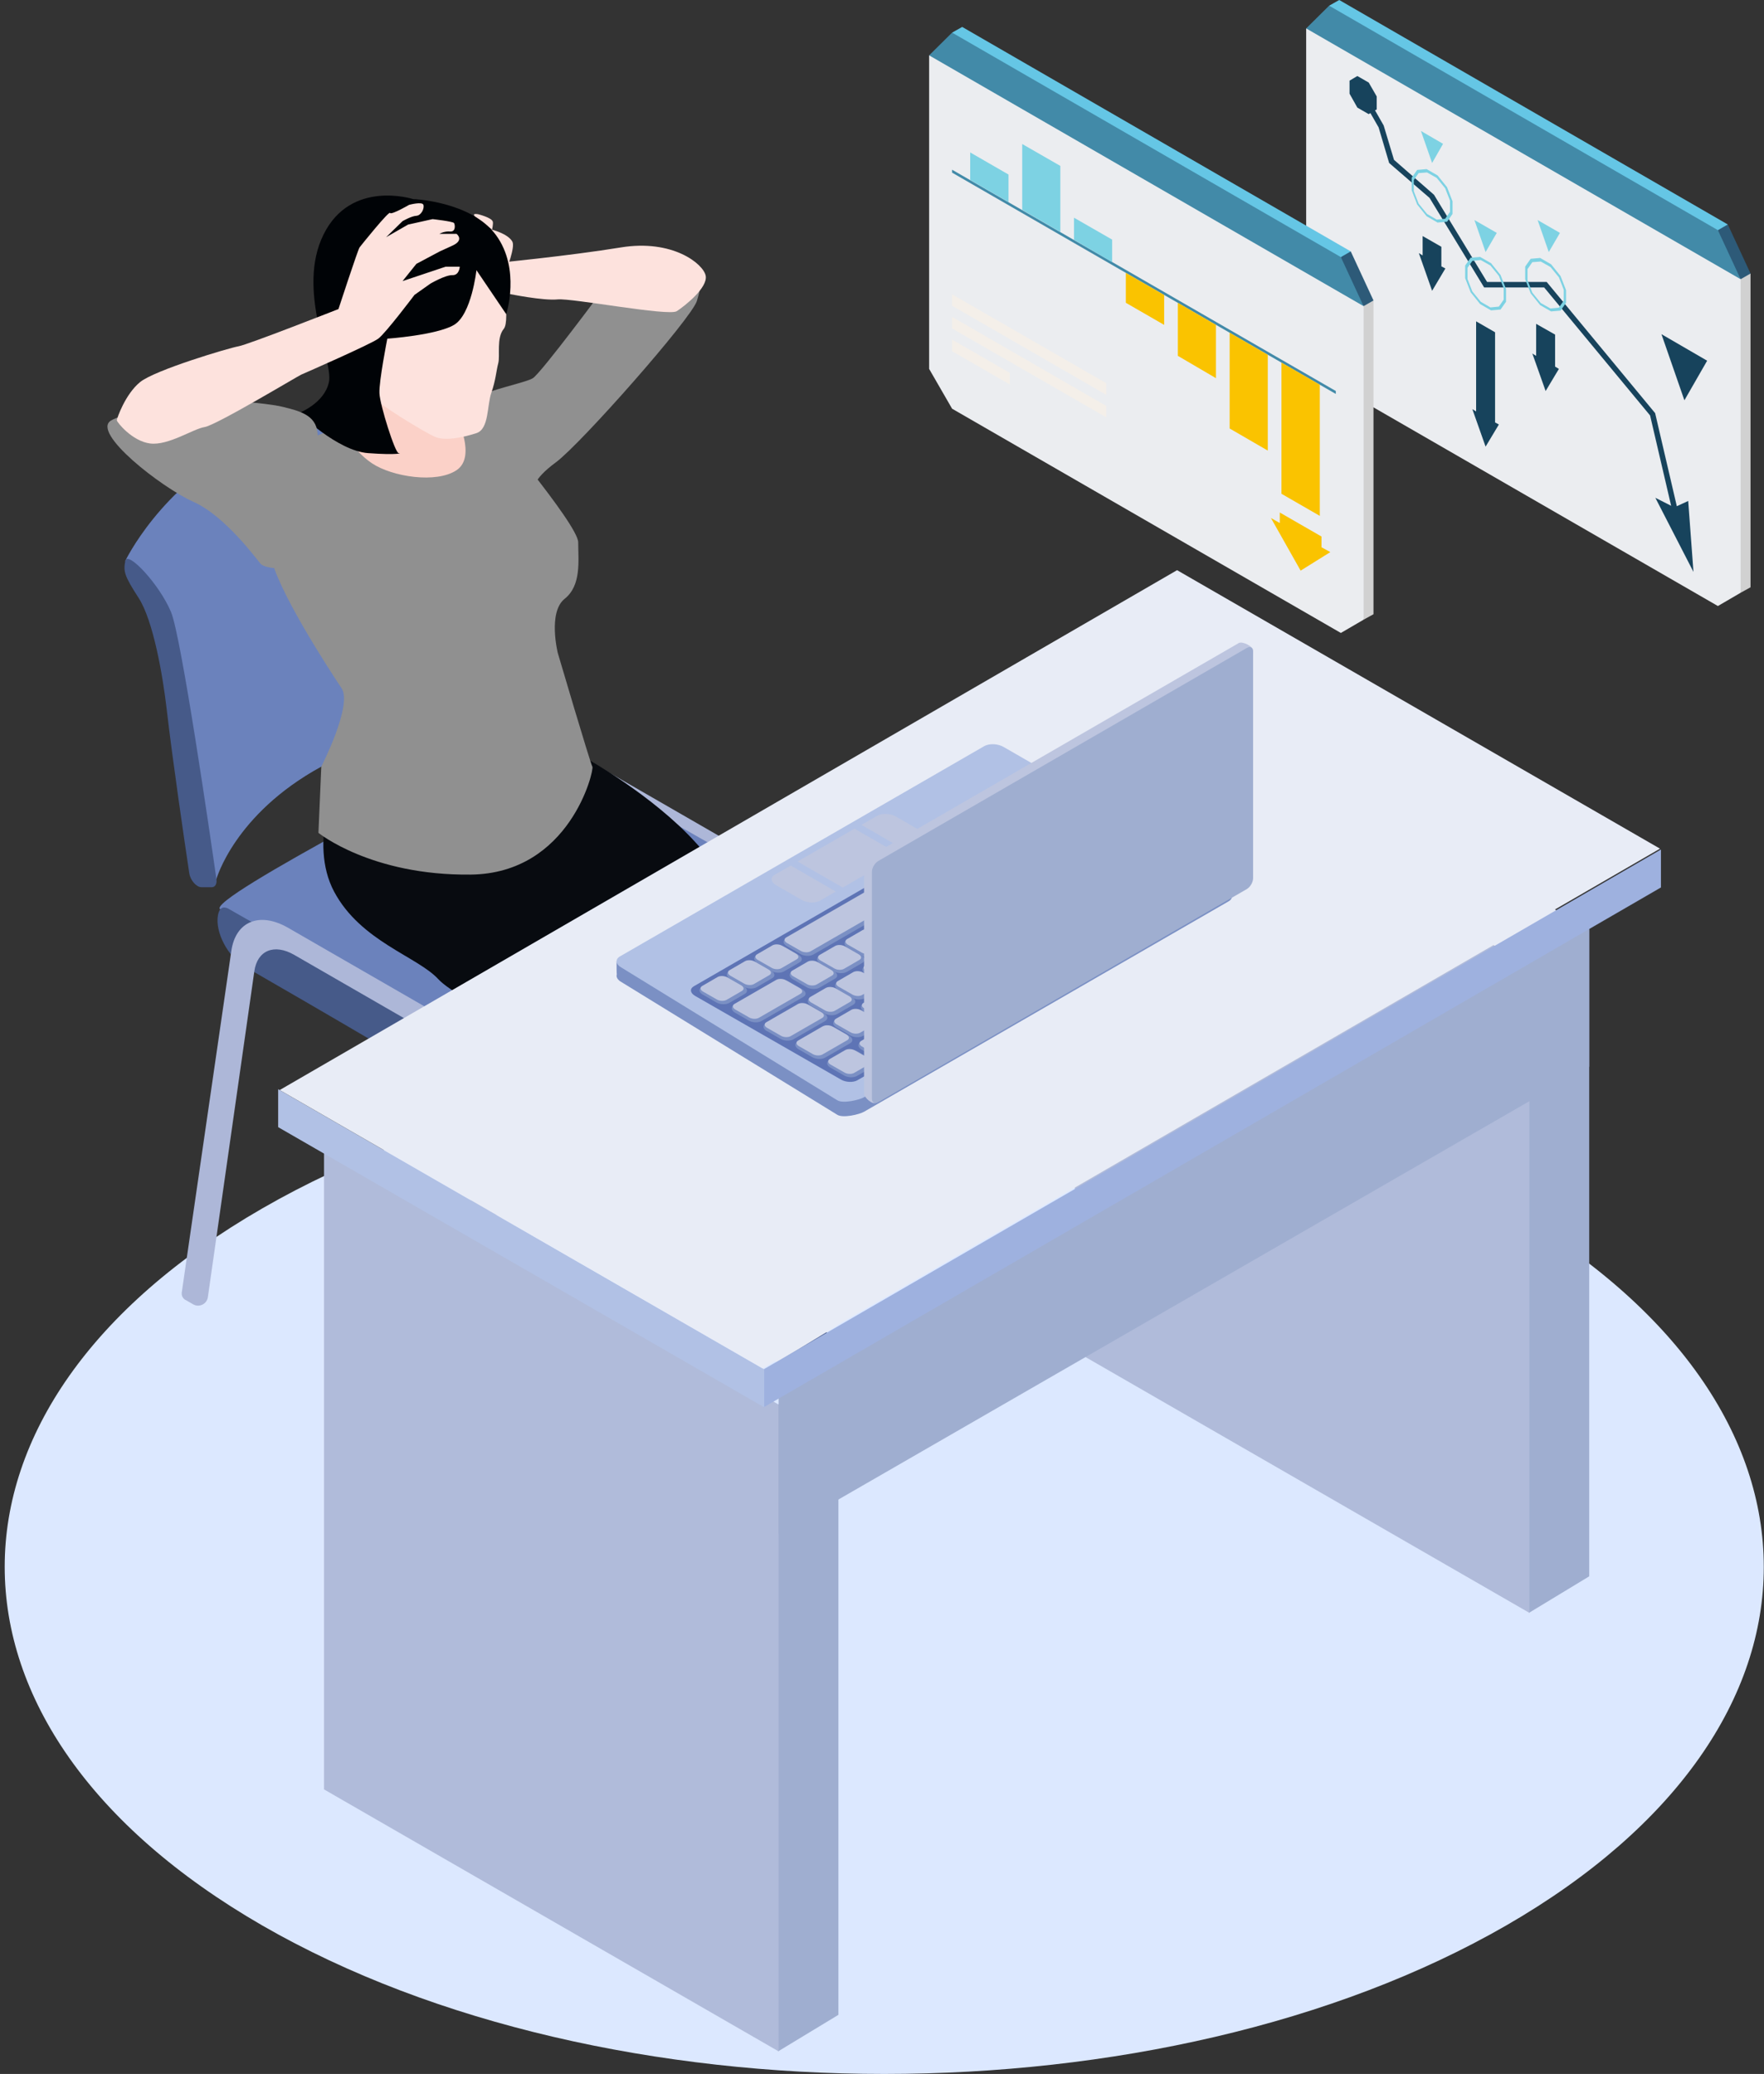 <svg width="131" height="154" viewBox="0 0 131 154" fill="none" xmlns="http://www.w3.org/2000/svg">
<rect x="0" y="0" width="131" height="154" fill="#333333" stroke="none"/>
<g clip-path="url(#clip0_42_8646)">
<path d="M130.984 116.361C130.984 125.99 124.604 135.627 111.853 142.976C86.342 157.675 44.992 157.675 19.48 142.976C6.721 135.618 0.349 125.981 0.349 116.344C0.349 106.706 6.729 97.078 19.48 89.729C44.992 75.03 86.342 75.03 111.853 89.729C124.613 97.078 130.984 106.715 130.984 116.352V116.361Z" fill="#DCE8FF"/>
<path d="M36.01 84.084C35.621 83.855 35.408 83.413 35.47 82.971L39.098 57.973C39.417 55.773 41.204 55.049 43.31 56.259L53.46 62.107C55.566 63.317 57.353 66.109 57.672 68.679L61.185 96.954C61.273 97.679 60.495 98.2 59.858 97.838C59.521 97.644 59.318 97.334 59.273 96.99L55.876 68.211C55.663 66.4 54.398 64.421 52.911 63.556L43.762 58.282C42.275 57.425 41.019 57.947 40.797 59.492L37.382 83.475C37.293 84.102 36.603 84.438 36.054 84.12L36.01 84.093V84.084Z" fill="#ADB7D8"/>
<path d="M31.223 29.017C31.073 29.804 31.143 30.113 32.223 31.782C33.302 33.452 34.001 37.48 34.293 39.997C34.718 43.698 35.612 49.793 35.975 52.214C36.054 52.735 36.506 53.247 36.877 53.247H37.656C37.904 53.238 38.036 53 37.992 52.664C37.55 49.546 35.391 34.671 34.621 32.816C33.754 30.74 31.382 28.231 31.232 29.017H31.223Z" fill="#465A89"/>
<path d="M16.357 67.522C15.118 66.806 36.134 56.136 37.134 55.314C37.514 55.005 38.435 54.581 38.957 54.89C40.523 55.835 58.114 65.49 60.176 67.124C62.247 68.758 64.928 75.127 63.857 75.472C62.786 75.816 43.098 91.46 41.195 87.715C38.408 82.238 20.87 70.119 16.357 67.513V67.522Z" fill="#6B82BC"/>
<path d="M14.959 64.969L16.065 65.296C16.065 65.296 17.392 60.464 23.852 56.931C30.311 53.397 36.09 53.256 36.868 53.256C37.647 53.256 37.983 52.673 37.983 52.673L33.417 31.676L31.223 29.026C31.223 29.026 24.126 29.998 18.02 33.09C11.915 36.181 9.304 41.649 9.304 41.649C9.304 41.649 13.64 50.041 13.446 51.542C13.242 53.044 14.959 64.969 14.959 64.969Z" fill="#6B82BC"/>
<path d="M9.304 41.649C9.154 42.435 9.225 42.744 10.304 44.414C11.375 46.083 12.083 50.111 12.375 52.629C12.8 56.33 13.693 62.425 14.056 64.845C14.136 65.367 14.587 65.879 14.959 65.879H15.738C15.985 65.87 16.118 65.632 16.074 65.296C15.631 62.178 13.472 47.302 12.702 45.447C11.835 43.372 9.464 40.863 9.313 41.649H9.304Z" fill="#465A89"/>
<path d="M18.171 71.771C16.932 71.055 15.95 69.209 16.189 67.946C16.277 67.469 16.525 67.213 17.047 67.522C18.613 68.467 36.205 78.122 38.267 79.756C40.337 81.39 43.018 87.759 41.948 88.103C40.877 88.448 40.886 85.604 37.426 83.219C34.639 81.293 22.693 74.376 18.171 71.771Z" fill="#465A89"/>
<path d="M13.773 96.531C13.578 96.416 13.463 96.195 13.499 95.965L17.18 70.605C17.498 68.405 19.286 67.681 21.392 68.891L31.541 74.739C33.647 75.949 35.435 78.74 35.753 81.311L39.311 109.895C39.381 110.496 38.735 110.92 38.213 110.62L37.665 110.302C37.514 110.213 37.408 110.063 37.39 109.886L33.966 80.834C33.754 79.023 32.488 77.044 31.002 76.178L21.852 70.905C20.365 70.048 19.109 70.569 18.888 72.115L15.437 96.319C15.366 96.831 14.791 97.114 14.339 96.849L13.773 96.522V96.531Z" fill="#ADB7D8"/>
<path d="M49.708 95.762C49.708 95.762 49.743 96.036 50.708 96.584C51.672 97.14 53.035 97.458 53.035 97.458C53.035 97.458 53.283 97.317 53.46 97.184C54.123 97.829 54.362 99.384 55.663 100.24C57.114 101.203 59.742 101.398 61.079 101.565C63.565 101.883 61.645 99.622 61.052 98.659C60.141 97.184 59.698 97.723 56.592 97.529C54.548 97.396 53.929 95.709 52.796 94.826C51.663 93.942 50.903 92.732 50.708 92.29C50.531 91.902 50.664 91.637 50.699 91.575C50.637 91.672 50.575 91.76 50.513 91.849C49.646 92.997 49.327 93.571 49.522 94.552L49.717 95.753L49.708 95.762Z" fill="#35487B"/>
<path d="M49.619 94.561C49.991 95.815 52.301 96.133 53.194 96.575C54.079 97.016 54.203 98.862 55.654 99.817C57.105 100.779 59.734 101.141 61.07 101.318C63.556 101.636 61.636 99.375 61.043 98.421C60.132 96.946 58.336 95.824 57.911 95.453C57.99 95.568 59.681 97.308 56.583 97.114C54.539 96.981 53.92 95.294 52.787 94.41C51.655 93.527 50.894 92.317 50.699 91.875C50.522 91.487 50.655 91.222 50.69 91.16C50.628 91.257 50.566 91.345 50.504 91.434C49.522 92.732 49.248 93.306 49.619 94.561Z" fill="#314479"/>
<path d="M50.832 101.248L50.725 101.124C50.743 101.15 50.788 101.186 50.832 101.248Z" fill="#B4BDDB"/>
<path d="M41.107 101.442C41.364 102.06 42.894 103.261 42.894 103.261L43.319 102.961C43.761 103.588 44.337 104.507 45.602 105.717C47.336 107.378 52.309 107.157 52.584 106.53C52.858 105.903 51.849 104.56 51.141 103.747C50.327 102.829 49.009 102.696 48.115 103.085C46.921 103.597 45.655 102.988 44.691 102.042C43.726 101.097 42.08 98.474 42.01 98.05C41.947 97.697 41.992 97.529 42.01 97.484C41.647 98.306 41.133 98.686 41.01 99.357C41.01 99.401 40.992 99.516 40.983 99.702C40.956 100.179 40.939 101.018 41.116 101.442H41.107Z" fill="#35487B"/>
<path d="M40.974 99.702C40.983 99.534 41.001 99.392 41.001 99.357C40.983 99.463 40.974 99.578 40.974 99.702Z" fill="#35487B"/>
<path d="M41.514 55.146L43.487 56.286C43.487 56.286 48.469 59.033 51.672 62.575C54.867 66.109 56.168 67.513 56.168 67.513C56.168 67.513 55.477 66.321 51.672 68.282C47.867 70.251 43.487 71.232 42.257 72.954C41.027 74.677 41.187 76.921 41.673 77.389L42.169 77.857C42.169 77.857 34.108 74.394 32.55 72.707C30.993 71.02 26.79 69.907 24.816 66.215C22.843 62.522 25.126 57.576 25.126 57.576L41.514 55.146Z" fill="#080B10"/>
<path d="M41.107 98.96C41.125 100.196 42.399 101.318 42.974 101.875C43.549 102.431 43.859 103.809 45.593 105.47C47.328 107.13 52.301 106.883 52.575 106.256C52.849 105.629 51.717 104.189 51 103.385C50.186 102.466 49.372 101.892 48.894 101.504C48.805 101.433 48.673 101.292 48.505 101.097C48.797 101.574 48.991 102.263 48.106 102.652C46.912 103.164 45.646 102.555 44.682 101.61C43.717 100.664 42.071 98.041 42.001 97.617C41.939 97.264 41.983 97.096 42.001 97.052C41.585 98.006 41.089 98.067 41.107 98.969V98.96Z" fill="#314479"/>
<path d="M39.691 36.314C39.691 36.314 31.789 33.072 32.869 31.173C33.948 29.274 38.904 28.549 39.585 28.072C40.266 27.595 44.841 21.421 44.841 21.421C44.841 21.421 47.071 23.382 48.354 22.039C49.637 20.697 53.088 18.002 51.752 22.348C51.354 23.647 43.124 32.975 41.275 34.335C39.426 35.695 39.7 36.314 39.7 36.314H39.691Z" fill="#909090"/>
<path d="M19.985 40.139C20.003 40.492 20.029 40.819 20.073 41.119C20.41 43.557 24.524 49.846 25.365 51.101C26.206 52.355 23.861 56.922 23.861 56.922L23.648 61.842C23.648 61.842 27.551 65.022 34.948 64.943C42.346 64.863 44.142 57.169 43.992 56.931C43.841 56.692 41.425 48.495 41.425 48.495C41.425 48.495 40.673 45.474 41.93 44.467C43.195 43.46 42.939 41.614 42.939 40.271C42.939 38.928 35.877 30.625 35.877 30.625C35.479 30.298 35.054 30.245 34.656 30.343C34.223 30.448 33.824 30.722 33.497 31.005C33.081 31.367 32.798 31.747 32.771 31.791L34.789 28.187C34.789 28.187 26.975 27.684 26.719 28.187C26.542 28.541 25.392 30.334 24.737 31.349C24.471 31.765 24.285 32.047 24.285 32.047C24.285 32.047 23.48 32.374 22.613 32.745C21.657 33.16 20.631 33.629 20.498 33.805C20.277 34.097 19.861 37.621 19.994 40.13L19.985 40.139Z" fill="#909090"/>
<path d="M35.063 30.343C34.63 30.448 34.231 30.722 33.904 31.005L35.063 30.343Z" fill="#E8ECF6"/>
<path d="M25.144 31.358C25.073 31.464 26.117 33.399 27.63 34.406C29.143 35.413 32.426 35.916 33.913 34.909C35.399 33.902 33.913 31.014 33.913 31.014C33.497 31.376 33.214 31.756 33.187 31.8L35.205 28.196C35.205 28.196 27.391 27.692 27.135 28.196C26.958 28.549 25.807 30.351 25.153 31.358H25.144Z" fill="#FBD1C8"/>
<path d="M20.401 40.139C21.18 40.642 22.171 41.057 23.179 40.863C24.861 40.545 23.666 35.201 23.02 32.754C22.064 33.169 21.038 33.637 20.905 33.814C20.684 34.105 20.268 37.63 20.401 40.139Z" fill="#E8ECF6"/>
<path d="M37.824 21.827C37.824 21.827 40.328 22.34 41.408 22.233C42.487 22.128 49.637 23.497 50.257 23.108C50.867 22.71 52.575 21.359 52.407 20.476C52.239 19.592 49.947 17.746 46.106 18.373C42.266 19 36.868 19.53 35.948 19.619C35.028 19.707 33.922 21.854 37.824 21.827Z" fill="#FDE2DD"/>
<path d="M37.603 20.034C37.603 20.034 38.284 18.347 38.045 17.932C37.709 17.349 36.541 17.057 36.541 17.057C36.541 17.057 36.187 16.942 35.851 16.889C35.444 16.836 35.806 17.658 35.851 17.64C36.152 17.517 37.214 18.276 37.214 18.276L37.603 20.034Z" fill="#FDE2DD"/>
<path d="M34.833 21.2L34.541 20.573C34.541 20.573 35.001 19.946 34.692 19.327C34.382 18.709 34.169 18.965 34.223 19.089C34.276 19.204 33.665 19.884 33.665 19.884C33.665 19.884 33.913 21.182 34.249 21.474C34.585 21.765 35.24 22.048 35.24 22.048L34.833 21.2Z" fill="#E8ECF6"/>
<path d="M36.585 16.439C36.497 16.156 35.514 15.909 35.514 15.909C35.514 15.909 34.966 15.794 35.311 16.112C35.656 16.43 36.541 17.048 36.541 17.048C36.541 17.048 36.647 16.624 36.594 16.439H36.585Z" fill="#FDE2DD"/>
<path d="M37.125 19.893C37.125 19.893 37.957 23.753 37.408 24.424C36.851 25.095 37.151 26.412 37.001 26.977C36.851 27.542 36.815 28.24 36.488 29.168C36.16 30.095 36.329 31.853 35.382 32.162C34.435 32.471 33.161 32.745 32.391 32.471C31.621 32.189 27.798 29.804 27.63 29.424C27.63 29.424 24.356 24.345 24.268 22.622C24.188 20.9 24.692 15.662 28.807 14.902C32.922 14.151 36.249 17.128 37.125 19.893Z" fill="#FDE2DD"/>
<path d="M35.382 20.061L37.594 23.329C37.594 23.329 38.682 19.972 36.833 17.455C34.984 14.937 30.657 14.778 30.657 14.778C30.657 14.778 26.064 13.303 24.029 17.41C21.994 21.518 24.772 26.791 24.427 28.373C24.091 29.954 22.197 30.669 22.197 30.669C22.197 30.669 25.064 33.478 27.329 33.646C29.604 33.814 29.86 33.629 29.604 33.646C29.347 33.664 28.214 30.078 28.179 29.203C28.135 28.32 28.763 25.148 28.763 25.148C28.763 25.148 32.417 24.892 33.718 24.124C35.019 23.355 35.382 20.061 35.382 20.061Z" fill="#000306"/>
<path d="M15.994 29.662C15.994 29.662 19.826 29.91 20.994 30.21C22.162 30.502 23.471 30.784 23.578 32.153C23.684 33.523 25.365 38.557 23.684 40.651C22.002 42.753 19.649 42.206 19.357 41.87C19.065 41.534 16.711 38.301 14.357 37.259C12.003 36.208 6.712 32.1 8.26 31.217C9.818 30.334 15.994 29.662 15.994 29.662Z" fill="#909090"/>
<path d="M34.143 19.804C34.143 19.804 34.116 20.449 33.594 20.431C33.072 20.414 31.966 21.059 31.966 21.059L30.78 21.898C30.78 21.898 28.639 24.742 28.09 25.148C27.542 25.555 22.666 27.692 22.374 27.816C22.082 27.949 16.029 31.588 15.189 31.712C14.348 31.844 12.499 33.098 11.154 32.931C9.809 32.763 8.676 31.341 8.676 31.208C8.676 31.076 9.304 29.265 10.402 28.373C11.49 27.48 17.003 25.837 17.711 25.714C18.427 25.59 25.135 22.949 25.135 22.949C25.135 22.949 26.577 18.541 26.701 18.373C26.825 18.206 28.887 15.644 28.966 15.812C29.055 15.979 30.382 15.211 30.382 15.211C30.382 15.211 31.364 14.946 31.444 15.211C31.532 15.476 31.285 15.997 30.922 16.024C30.55 16.041 29.895 16.421 29.895 16.421L28.674 17.614L30.303 16.677L32.125 16.271C32.125 16.271 33.639 16.439 33.718 16.562C33.798 16.686 33.86 17.225 33.426 17.19C32.984 17.154 32.63 17.366 32.63 17.366H33.904C33.904 17.366 34.515 17.826 33.594 18.241L32.665 18.665L30.922 19.592L29.895 20.873L33.09 19.804H34.143Z" fill="#FDE2DD"/>
<path d="M113.543 119.762L118.02 117.05V69.015L113.543 71.735V119.762Z" fill="#9FAED0"/>
<path d="M79.82 100.311L113.578 119.762V71.735L79.82 52.276V100.311Z" fill="#B0BBDA"/>
<path d="M113.472 71.674L117.95 68.962L84.395 49.617L79.918 52.337L113.472 71.674Z" fill="#E8ECF6"/>
<path d="M57.787 152.322L62.264 149.61V101.574L57.787 104.295V152.322Z" fill="#9FAED0"/>
<path d="M24.064 132.871L57.822 152.322V104.295L24.064 84.835V132.871Z" fill="#B0BBDA"/>
<path d="M57.698 101.159L62.176 98.439L28.63 79.102L24.153 81.823L57.698 101.159Z" fill="#E8ECF6"/>
<path d="M57.822 113.906L118.02 79.208V68.043L57.822 102.74V113.906Z" fill="#9FAED0"/>
<path d="M56.707 104.498L123.347 65.897V63.079L56.707 101.68V104.498Z" fill="#9EB1DF"/>
<path d="M20.657 83.696L56.752 104.498V101.68L20.657 80.878V83.696Z" fill="#B1C1E5"/>
<path d="M56.636 101.61L123.277 63.017L87.413 42.338L20.773 80.94L56.636 101.61Z" fill="#E8ECF6"/>
<path d="M45.788 71.382H47.248L73.095 56.471C73.458 56.259 74.104 56.286 74.529 56.533L90.111 65.517H91.483V66.48C91.518 66.647 91.439 66.815 91.235 66.93L64.176 82.547C63.813 82.759 62.618 83.033 62.194 82.786L46.142 72.919C45.859 72.76 45.744 72.539 45.806 72.354C45.788 72.354 45.788 71.391 45.788 71.391V71.382Z" fill="#7B90C4"/>
<path d="M64.176 81.47L91.235 65.852C91.598 65.64 91.554 65.269 91.129 65.031L74.529 55.464C74.104 55.217 73.467 55.191 73.095 55.403L46.036 71.02C45.673 71.232 45.717 71.603 46.142 71.841L62.194 81.708C62.618 81.956 63.813 81.682 64.176 81.47Z" fill="#B1C1E5"/>
<path d="M63.671 80.215L88.607 65.826C88.917 65.649 88.881 65.331 88.519 65.119L77.679 58.901C77.316 58.689 76.767 58.671 76.458 58.848L51.522 73.237C51.212 73.414 51.248 73.732 51.61 73.944L62.45 80.162C62.813 80.374 63.362 80.392 63.671 80.215Z" fill="#5E74B5"/>
<path d="M62.583 65.905L66.813 63.467L63.459 61.533L59.229 63.971L62.583 65.905Z" fill="#BDC5DF"/>
<path d="M67.326 63.176L68.511 62.496C68.857 62.292 68.812 61.948 68.414 61.718L66.512 60.623C66.114 60.393 65.503 60.367 65.158 60.57L63.972 61.25L67.326 63.185V63.176Z" fill="#BDC5DF"/>
<path d="M62.078 66.197L60.893 66.877C60.548 67.08 59.937 67.054 59.539 66.824L57.636 65.729C57.238 65.499 57.194 65.146 57.539 64.951L58.725 64.271L62.078 66.206V66.197Z" fill="#BDC5DF"/>
<path d="M61.663 79.27L62.671 79.853C62.955 80.021 63.388 80.039 63.636 79.897L64.795 79.226C65.043 79.085 65.007 78.837 64.724 78.669L63.715 78.087C63.432 77.919 62.999 77.901 62.751 78.042L61.592 78.714C61.344 78.855 61.38 79.102 61.663 79.27Z" fill="#7B90C4"/>
<path d="M63.981 77.936L64.99 78.519C65.273 78.687 65.707 78.705 65.954 78.564L67.113 77.892C67.361 77.751 67.326 77.504 67.043 77.336L66.034 76.753C65.751 76.585 65.317 76.567 65.069 76.709L63.91 77.38C63.662 77.521 63.698 77.769 63.981 77.936Z" fill="#7B90C4"/>
<path d="M66.299 76.594L67.308 77.177C67.591 77.345 68.025 77.362 68.273 77.221L69.432 76.55C69.68 76.408 69.644 76.161 69.361 75.993L68.352 75.41C68.069 75.242 67.635 75.225 67.388 75.366L66.229 76.037C65.981 76.179 66.016 76.426 66.299 76.594Z" fill="#7B90C4"/>
<path d="M68.627 75.26L69.635 75.843C69.918 76.011 70.352 76.028 70.6 75.887L71.759 75.216C72.007 75.074 71.972 74.827 71.688 74.659L70.68 74.076C70.396 73.908 69.963 73.891 69.715 74.032L68.556 74.703C68.308 74.845 68.344 75.092 68.627 75.26Z" fill="#7B90C4"/>
<path d="M70.945 73.926L71.954 74.509C72.237 74.677 72.671 74.695 72.918 74.553L74.077 73.882C74.325 73.741 74.29 73.493 74.007 73.325L72.998 72.742C72.715 72.575 72.281 72.557 72.033 72.698L70.874 73.37C70.626 73.511 70.653 73.758 70.945 73.926Z" fill="#7B90C4"/>
<path d="M73.263 72.583L74.272 73.166C74.555 73.334 74.989 73.352 75.237 73.211L76.396 72.539C76.644 72.398 76.617 72.151 76.325 71.983L75.316 71.4C75.033 71.232 74.6 71.214 74.352 71.356L73.192 72.027C72.945 72.168 72.98 72.416 73.263 72.583Z" fill="#7B90C4"/>
<path d="M75.582 71.249L76.591 71.832C76.874 72 77.307 72.018 77.555 71.877L78.714 71.205C78.962 71.064 78.927 70.817 78.643 70.649L77.635 70.066C77.352 69.898 76.918 69.88 76.67 70.022L75.511 70.693C75.263 70.834 75.299 71.082 75.582 71.249Z" fill="#7B90C4"/>
<path d="M77.909 69.907L78.918 70.49C79.201 70.658 79.635 70.675 79.882 70.534L81.041 69.863C81.289 69.721 81.254 69.474 80.971 69.306L79.962 68.723C79.679 68.555 79.245 68.538 78.997 68.679L77.838 69.35C77.59 69.492 77.626 69.739 77.909 69.907Z" fill="#7B90C4"/>
<path d="M80.227 68.573L81.236 69.156C81.519 69.324 81.953 69.341 82.201 69.2L83.36 68.529C83.608 68.388 83.572 68.14 83.289 67.972L82.28 67.389C81.997 67.222 81.564 67.204 81.316 67.345L80.156 68.016C79.909 68.158 79.935 68.405 80.227 68.573Z" fill="#7B90C4"/>
<path d="M82.546 67.23L83.555 67.813C83.838 67.981 84.271 67.999 84.519 67.858L85.678 67.186C85.926 67.045 85.891 66.797 85.607 66.63L84.599 66.047C84.316 65.879 83.882 65.861 83.634 66.002L82.475 66.674C82.227 66.815 82.263 67.062 82.546 67.23Z" fill="#7B90C4"/>
<path d="M84.864 65.897L85.873 66.48C86.156 66.647 86.59 66.665 86.837 66.524L87.997 65.852C88.244 65.711 88.209 65.464 87.926 65.296L86.917 64.713C86.634 64.545 86.2 64.527 85.953 64.669L84.793 65.34C84.546 65.481 84.581 65.729 84.864 65.897Z" fill="#7B90C4"/>
<path d="M59.3 77.91L60.309 78.493C60.592 78.661 61.026 78.678 61.273 78.537L63.132 77.468C63.379 77.327 63.344 77.079 63.061 76.912L62.052 76.329C61.769 76.161 61.335 76.143 61.087 76.284L59.229 77.353C58.981 77.495 59.017 77.742 59.3 77.91Z" fill="#7B90C4"/>
<path d="M62.114 76.293L63.123 76.876C63.406 77.044 63.839 77.062 64.087 76.921L65.246 76.249C65.494 76.108 65.459 75.861 65.176 75.693L64.167 75.11C63.884 74.942 63.45 74.924 63.202 75.066L62.043 75.737C61.795 75.878 61.831 76.126 62.114 76.293Z" fill="#7B90C4"/>
<path d="M64.167 75.11L65.176 75.693C65.459 75.861 65.892 75.878 66.14 75.737L67.299 75.066C67.547 74.924 67.512 74.677 67.228 74.509L66.22 73.926C65.937 73.758 65.503 73.74 65.255 73.882L64.096 74.553C63.848 74.695 63.884 74.942 64.167 75.11Z" fill="#7B90C4"/>
<path d="M66.22 73.926L67.228 74.509C67.512 74.677 67.945 74.695 68.193 74.553L69.352 73.882C69.6 73.741 69.565 73.493 69.281 73.325L68.273 72.742C67.99 72.575 67.556 72.557 67.308 72.698L66.149 73.37C65.901 73.511 65.937 73.758 66.22 73.926Z" fill="#7B90C4"/>
<path d="M68.273 72.742L69.281 73.325C69.565 73.493 69.998 73.511 70.246 73.37L71.405 72.698C71.653 72.557 71.618 72.31 71.334 72.142L70.326 71.559C70.042 71.391 69.609 71.373 69.361 71.515L68.202 72.186C67.954 72.327 67.99 72.575 68.273 72.742Z" fill="#7B90C4"/>
<path d="M70.326 71.559L71.334 72.142C71.618 72.309 72.051 72.327 72.299 72.186L73.458 71.514C73.706 71.373 73.67 71.126 73.387 70.958L72.379 70.375C72.095 70.207 71.662 70.189 71.414 70.331L70.255 71.002C70.007 71.144 70.042 71.391 70.326 71.559Z" fill="#7B90C4"/>
<path d="M72.379 70.375L73.387 70.958C73.67 71.126 74.104 71.144 74.352 71.002L75.511 70.331C75.759 70.189 75.723 69.942 75.44 69.774L74.431 69.191C74.148 69.023 73.715 69.006 73.467 69.147L72.308 69.819C72.06 69.96 72.095 70.207 72.379 70.375Z" fill="#7B90C4"/>
<path d="M74.423 69.191L75.431 69.774C75.715 69.942 76.148 69.96 76.396 69.819L77.555 69.147C77.803 69.006 77.767 68.758 77.484 68.591L76.475 68.008C76.192 67.84 75.759 67.822 75.511 67.963L74.352 68.635C74.104 68.776 74.139 69.023 74.423 69.191Z" fill="#7B90C4"/>
<path d="M76.475 68.008L77.484 68.591C77.767 68.759 78.201 68.776 78.449 68.635L79.608 67.964C79.856 67.822 79.82 67.575 79.537 67.407L78.528 66.824C78.245 66.656 77.812 66.639 77.564 66.78L76.405 67.451C76.157 67.593 76.192 67.84 76.475 68.008Z" fill="#7B90C4"/>
<path d="M78.528 66.824L79.537 67.407C79.82 67.575 80.254 67.593 80.502 67.451L81.661 66.78C81.909 66.639 81.873 66.391 81.59 66.223L80.581 65.64C80.298 65.473 79.865 65.455 79.617 65.596L78.458 66.268C78.21 66.409 78.245 66.656 78.528 66.824Z" fill="#7B90C4"/>
<path d="M80.581 65.649L81.59 66.232C81.873 66.4 82.307 66.418 82.555 66.276L83.714 65.605C83.962 65.464 83.926 65.216 83.643 65.049L82.634 64.466C82.351 64.298 81.917 64.28 81.67 64.421L80.51 65.093C80.263 65.234 80.298 65.481 80.581 65.649Z" fill="#7B90C4"/>
<path d="M60.211 74.668L61.22 75.251C61.503 75.419 61.946 75.428 62.194 75.286L63.353 74.615C63.6 74.474 63.565 74.226 63.282 74.058L62.273 73.475C61.99 73.308 61.556 73.29 61.309 73.431L60.15 74.103C59.902 74.244 59.928 74.5 60.211 74.659V74.668Z" fill="#7B90C4"/>
<path d="M62.247 73.493L63.255 74.076C63.538 74.244 63.972 74.262 64.22 74.12L65.379 73.449C65.627 73.308 65.591 73.06 65.308 72.892L64.299 72.309C64.016 72.142 63.583 72.124 63.335 72.265L62.176 72.937C61.928 73.078 61.963 73.325 62.247 73.493Z" fill="#7B90C4"/>
<path d="M64.282 72.318L65.291 72.901C65.574 73.069 66.007 73.087 66.255 72.946L67.414 72.274C67.662 72.133 67.627 71.886 67.344 71.718L66.335 71.135C66.052 70.967 65.618 70.949 65.37 71.091L64.211 71.762C63.963 71.903 63.999 72.151 64.282 72.318Z" fill="#7B90C4"/>
<path d="M66.326 71.144L67.335 71.727C67.618 71.894 68.051 71.912 68.299 71.771L69.458 71.099C69.706 70.958 69.671 70.711 69.388 70.543L68.379 69.96C68.096 69.792 67.662 69.774 67.414 69.916L66.255 70.587C66.007 70.728 66.043 70.976 66.326 71.144Z" fill="#7B90C4"/>
<path d="M68.361 69.969L69.37 70.552C69.653 70.72 70.087 70.737 70.334 70.596L71.494 69.925C71.741 69.783 71.706 69.536 71.423 69.368L70.414 68.785C70.131 68.617 69.697 68.6 69.45 68.741L68.29 69.412C68.043 69.554 68.078 69.801 68.361 69.969Z" fill="#7B90C4"/>
<path d="M70.396 68.794L71.405 69.377C71.688 69.545 72.122 69.562 72.37 69.421L73.529 68.75C73.777 68.608 73.741 68.361 73.458 68.193L72.449 67.61C72.166 67.442 71.733 67.425 71.485 67.566L70.326 68.237C70.078 68.379 70.113 68.626 70.396 68.794Z" fill="#7B90C4"/>
<path d="M72.431 67.619L73.44 68.202C73.724 68.37 74.157 68.388 74.405 68.246L75.564 67.575C75.812 67.433 75.776 67.186 75.493 67.018L74.484 66.435C74.201 66.267 73.768 66.25 73.52 66.391L72.361 67.062C72.113 67.204 72.148 67.451 72.431 67.619Z" fill="#7B90C4"/>
<path d="M74.467 66.453L75.475 67.036C75.759 67.204 76.192 67.222 76.44 67.08L77.599 66.409C77.847 66.267 77.812 66.02 77.528 65.852L76.52 65.269C76.237 65.102 75.803 65.084 75.555 65.225L74.396 65.897C74.148 66.038 74.184 66.285 74.467 66.453Z" fill="#7B90C4"/>
<path d="M58.875 72.716L59.884 73.299C60.167 73.467 60.601 73.484 60.849 73.343L62.008 72.672C62.255 72.53 62.22 72.283 61.937 72.115L60.928 71.532C60.645 71.364 60.211 71.347 59.964 71.488L58.804 72.159C58.557 72.301 58.592 72.548 58.875 72.716Z" fill="#7B90C4"/>
<path d="M60.91 71.541L61.919 72.124C62.202 72.292 62.636 72.309 62.884 72.168L64.043 71.497C64.291 71.356 64.255 71.108 63.972 70.94L62.963 70.357C62.68 70.189 62.247 70.172 61.999 70.313L60.84 70.984C60.592 71.126 60.627 71.373 60.91 71.541Z" fill="#7B90C4"/>
<path d="M62.946 70.366L63.955 70.949C64.238 71.117 64.671 71.135 64.919 70.993L66.078 70.322C66.326 70.181 66.299 69.933 66.007 69.766L64.999 69.183C64.716 69.015 64.282 68.997 64.034 69.138L62.875 69.81C62.627 69.951 62.663 70.198 62.946 70.366Z" fill="#7B90C4"/>
<path d="M52.177 73.847L53.185 74.43C53.469 74.597 53.902 74.615 54.15 74.474L55.309 73.802C55.557 73.661 55.522 73.414 55.238 73.246L54.23 72.663C53.947 72.495 53.513 72.477 53.265 72.619L52.106 73.29C51.858 73.431 51.894 73.679 52.177 73.847Z" fill="#7B90C4"/>
<path d="M54.212 72.68L55.221 73.263C55.504 73.431 55.938 73.449 56.185 73.308L57.344 72.636C57.592 72.495 57.557 72.248 57.274 72.08L56.265 71.497C55.982 71.329 55.548 71.311 55.3 71.453L54.141 72.124C53.893 72.265 53.929 72.513 54.212 72.68Z" fill="#7B90C4"/>
<path d="M56.247 71.506L57.256 72.089C57.539 72.257 57.973 72.274 58.22 72.133L59.38 71.462C59.627 71.32 59.592 71.073 59.309 70.905L58.3 70.322C58.017 70.154 57.583 70.136 57.336 70.278L56.176 70.949C55.929 71.091 55.964 71.338 56.247 71.506Z" fill="#7B90C4"/>
<path d="M71.352 62.796L72.361 63.379C72.644 63.547 73.078 63.565 73.325 63.423L74.484 62.752C74.732 62.611 74.697 62.363 74.414 62.195L73.405 61.612C73.122 61.445 72.688 61.427 72.44 61.568L71.281 62.24C71.034 62.381 71.069 62.628 71.352 62.796Z" fill="#7B90C4"/>
<path d="M73.387 61.63L74.396 62.213C74.679 62.381 75.113 62.398 75.361 62.257L76.52 61.586C76.767 61.444 76.732 61.197 76.449 61.029L75.44 60.446C75.157 60.279 74.723 60.261 74.476 60.402L73.316 61.074C73.069 61.215 73.104 61.462 73.387 61.63Z" fill="#7B90C4"/>
<path d="M75.422 60.455L76.431 61.038C76.714 61.206 77.148 61.224 77.396 61.082L78.555 60.411C78.803 60.27 78.767 60.022 78.484 59.855L77.475 59.272C77.192 59.104 76.759 59.086 76.511 59.227L75.352 59.899C75.104 60.04 75.139 60.287 75.422 60.455Z" fill="#7B90C4"/>
<path d="M64.981 69.191L65.99 69.774C66.273 69.942 66.706 69.96 66.954 69.819L68.113 69.147C68.361 69.006 68.326 68.758 68.043 68.591L67.034 68.008C66.751 67.84 66.317 67.822 66.069 67.963L64.91 68.635C64.662 68.776 64.698 69.023 64.981 69.191Z" fill="#7B90C4"/>
<path d="M67.016 68.025L68.025 68.608C68.308 68.776 68.742 68.794 68.989 68.653L70.149 67.981C70.396 67.84 70.37 67.593 70.078 67.425L69.069 66.842C68.786 66.674 68.352 66.656 68.105 66.797L66.945 67.469C66.698 67.61 66.733 67.858 67.016 68.025Z" fill="#7B90C4"/>
<path d="M69.051 66.851L70.06 67.433C70.343 67.601 70.777 67.619 71.025 67.478L72.184 66.806C72.432 66.665 72.396 66.418 72.113 66.25L71.104 65.667C70.821 65.499 70.388 65.481 70.14 65.623L68.981 66.294C68.733 66.435 68.768 66.683 69.051 66.851Z" fill="#7B90C4"/>
<path d="M71.087 65.676L72.095 66.259C72.379 66.427 72.812 66.444 73.06 66.303L74.219 65.632C74.467 65.49 74.431 65.243 74.148 65.075L73.139 64.492C72.856 64.324 72.423 64.307 72.175 64.448L71.016 65.119C70.768 65.261 70.803 65.508 71.087 65.676Z" fill="#7B90C4"/>
<path d="M73.122 64.501L74.131 65.084C74.414 65.252 74.847 65.269 75.095 65.128L76.254 64.457C76.502 64.315 76.467 64.068 76.183 63.9L75.175 63.317C74.891 63.149 74.458 63.132 74.21 63.273L73.051 63.944C72.803 64.086 72.839 64.333 73.122 64.501Z" fill="#7B90C4"/>
<path d="M76.502 65.278L77.511 65.861C77.794 66.029 78.228 66.047 78.475 65.905L79.634 65.234C79.882 65.093 79.847 64.845 79.564 64.678L78.555 64.095C78.272 63.927 77.838 63.909 77.59 64.05L76.431 64.722C76.183 64.863 76.219 65.11 76.502 65.278Z" fill="#7B90C4"/>
<path d="M82.51 64.536L83.519 65.119C83.802 65.287 84.236 65.305 84.484 65.163L85.643 64.492C85.891 64.351 85.855 64.103 85.572 63.936L84.563 63.353C84.28 63.185 83.847 63.167 83.599 63.308L82.44 63.98C82.192 64.121 82.227 64.368 82.51 64.536Z" fill="#7B90C4"/>
<path d="M56.937 76.549L57.946 77.132C58.229 77.3 58.663 77.318 58.911 77.177L61.273 75.816C61.521 75.675 61.495 75.419 61.211 75.26L60.203 74.677C59.919 74.509 59.477 74.5 59.229 74.641L56.867 76.002C56.619 76.143 56.645 76.391 56.937 76.558V76.549Z" fill="#7B90C4"/>
<path d="M75.29 63.255L76.299 63.838C76.582 64.006 77.015 64.024 77.263 63.883L80.926 61.771C81.174 61.63 81.139 61.383 80.856 61.215L79.847 60.632C79.564 60.464 79.13 60.446 78.882 60.588L75.219 62.699C74.971 62.84 75.007 63.088 75.29 63.255Z" fill="#7B90C4"/>
<path d="M58.424 70.251L59.433 70.834C59.716 71.002 60.15 71.02 60.397 70.879L72.263 64.042C72.511 63.9 72.476 63.653 72.193 63.485L71.184 62.902C70.901 62.734 70.467 62.717 70.219 62.858L58.353 69.695C58.105 69.836 58.141 70.084 58.424 70.251Z" fill="#7B90C4"/>
<path d="M54.575 75.189L55.584 75.772C55.867 75.94 56.3 75.958 56.548 75.816L59.663 74.023C59.91 73.882 59.875 73.635 59.592 73.467L58.583 72.884C58.3 72.716 57.867 72.698 57.619 72.84L54.504 74.633C54.256 74.774 54.292 75.021 54.575 75.189Z" fill="#7B90C4"/>
<path d="M78.555 64.094L79.564 64.677C79.847 64.845 80.28 64.863 80.528 64.722L83.289 63.132C83.537 62.99 83.51 62.743 83.218 62.575L82.209 61.992C81.926 61.824 81.493 61.807 81.245 61.948L78.484 63.538C78.236 63.679 78.272 63.927 78.555 64.094Z" fill="#7B90C4"/>
<path d="M62.769 77.972L61.627 78.634C61.441 78.74 61.468 78.926 61.68 79.049L62.716 79.641C62.928 79.765 63.247 79.774 63.432 79.668L64.574 79.005C64.76 78.899 64.733 78.714 64.521 78.59L63.486 77.998C63.273 77.874 62.955 77.866 62.769 77.972Z" fill="#BDC5DF"/>
<path d="M65.096 76.629L63.955 77.291C63.769 77.397 63.795 77.583 64.008 77.707L65.043 78.299C65.255 78.422 65.574 78.431 65.76 78.325L66.901 77.662C67.087 77.556 67.06 77.371 66.848 77.247L65.813 76.656C65.6 76.532 65.282 76.523 65.096 76.629Z" fill="#BDC5DF"/>
<path d="M67.414 75.295L66.273 75.958C66.087 76.064 66.114 76.249 66.326 76.373L67.361 76.965C67.574 77.088 67.892 77.097 68.078 76.991L69.219 76.329C69.405 76.223 69.379 76.037 69.166 75.913L68.131 75.322C67.919 75.198 67.6 75.189 67.414 75.295Z" fill="#BDC5DF"/>
<path d="M69.733 73.953L68.591 74.615C68.405 74.721 68.432 74.906 68.644 75.03L69.68 75.622C69.892 75.746 70.211 75.754 70.396 75.648L71.538 74.986C71.724 74.88 71.697 74.695 71.485 74.571L70.45 73.979C70.237 73.855 69.919 73.847 69.733 73.953Z" fill="#BDC5DF"/>
<path d="M72.051 72.619L70.91 73.281C70.724 73.387 70.75 73.573 70.963 73.696L71.998 74.288C72.21 74.412 72.529 74.421 72.715 74.315L73.856 73.652C74.042 73.546 74.016 73.361 73.803 73.237L72.768 72.645C72.555 72.522 72.237 72.513 72.051 72.619Z" fill="#BDC5DF"/>
<path d="M74.378 71.285L73.237 71.947C73.051 72.053 73.078 72.239 73.29 72.362L74.325 72.954C74.538 73.078 74.856 73.087 75.042 72.981L76.183 72.318C76.369 72.212 76.343 72.027 76.13 71.903L75.095 71.311C74.883 71.188 74.564 71.179 74.378 71.285Z" fill="#BDC5DF"/>
<path d="M76.697 69.942L75.555 70.605C75.369 70.711 75.396 70.896 75.608 71.02L76.644 71.612C76.856 71.735 77.175 71.744 77.36 71.638L78.502 70.976C78.688 70.87 78.661 70.684 78.449 70.561L77.413 69.969C77.201 69.845 76.883 69.836 76.697 69.942Z" fill="#BDC5DF"/>
<path d="M79.015 68.608L77.874 69.271C77.688 69.377 77.714 69.562 77.927 69.686L78.962 70.278C79.174 70.401 79.493 70.41 79.679 70.304L80.82 69.642C81.006 69.536 80.98 69.35 80.767 69.227L79.732 68.635C79.519 68.511 79.201 68.502 79.015 68.608Z" fill="#BDC5DF"/>
<path d="M81.333 67.266L80.192 67.928C80.006 68.034 80.033 68.22 80.245 68.343L81.28 68.935C81.493 69.059 81.811 69.068 81.997 68.962L83.139 68.299C83.324 68.193 83.298 68.008 83.085 67.884L82.05 67.292C81.838 67.168 81.519 67.16 81.333 67.266Z" fill="#BDC5DF"/>
<path d="M83.661 65.932L82.519 66.594C82.333 66.7 82.36 66.886 82.572 67.01L83.608 67.601C83.82 67.725 84.139 67.734 84.324 67.628L85.466 66.965C85.652 66.859 85.625 66.674 85.413 66.55L84.377 65.958C84.165 65.835 83.847 65.826 83.661 65.932Z" fill="#BDC5DF"/>
<path d="M85.979 64.598L84.838 65.26C84.652 65.367 84.678 65.552 84.891 65.676L85.926 66.267C86.138 66.391 86.457 66.4 86.643 66.294L87.784 65.632C87.97 65.525 87.944 65.34 87.731 65.216L86.696 64.624C86.484 64.501 86.165 64.492 85.979 64.598Z" fill="#BDC5DF"/>
<path d="M61.105 76.205L59.273 77.265C59.088 77.371 59.114 77.556 59.327 77.68L60.362 78.272C60.574 78.396 60.893 78.404 61.079 78.299L62.919 77.239C63.105 77.132 63.078 76.947 62.866 76.823L61.831 76.231C61.618 76.108 61.3 76.099 61.114 76.205H61.105Z" fill="#BDC5DF"/>
<path d="M63.22 74.986L62.079 75.648C61.893 75.754 61.919 75.94 62.132 76.064L63.167 76.656C63.379 76.779 63.698 76.788 63.884 76.682L65.025 76.019C65.211 75.913 65.184 75.728 64.972 75.604L63.937 75.013C63.724 74.889 63.406 74.88 63.22 74.986Z" fill="#BDC5DF"/>
<path d="M65.273 73.802L64.132 74.465C63.946 74.571 63.972 74.756 64.185 74.88L65.22 75.472C65.432 75.596 65.751 75.604 65.937 75.498L67.078 74.836C67.264 74.73 67.237 74.544 67.025 74.421L65.99 73.829C65.777 73.705 65.459 73.696 65.273 73.802Z" fill="#BDC5DF"/>
<path d="M67.326 72.619L66.184 73.281C65.999 73.387 66.025 73.573 66.237 73.696L67.273 74.288C67.485 74.412 67.804 74.421 67.99 74.315L69.131 73.652C69.317 73.546 69.29 73.361 69.078 73.237L68.043 72.645C67.83 72.522 67.512 72.513 67.326 72.619Z" fill="#BDC5DF"/>
<path d="M69.379 71.444L68.237 72.106C68.052 72.212 68.078 72.398 68.29 72.522L69.326 73.113C69.538 73.237 69.857 73.246 70.043 73.14L71.184 72.477C71.37 72.371 71.343 72.186 71.131 72.062L70.096 71.47C69.883 71.347 69.565 71.338 69.379 71.444Z" fill="#BDC5DF"/>
<path d="M71.432 70.26L70.29 70.923C70.104 71.029 70.131 71.214 70.343 71.338L71.379 71.93C71.591 72.053 71.909 72.062 72.095 71.956L73.237 71.294C73.423 71.188 73.396 71.002 73.184 70.879L72.148 70.287C71.936 70.163 71.618 70.154 71.432 70.26Z" fill="#BDC5DF"/>
<path d="M73.485 69.077L72.343 69.739C72.157 69.845 72.184 70.031 72.396 70.154L73.431 70.746C73.644 70.87 73.963 70.879 74.148 70.773L75.29 70.11C75.476 70.004 75.449 69.819 75.237 69.695L74.201 69.103C73.989 68.979 73.671 68.971 73.485 69.077Z" fill="#BDC5DF"/>
<path d="M75.529 67.893L74.387 68.555C74.201 68.661 74.228 68.847 74.44 68.971L75.476 69.562C75.688 69.686 76.007 69.695 76.192 69.589L77.334 68.926C77.52 68.82 77.493 68.635 77.281 68.511L76.245 67.919C76.033 67.796 75.715 67.787 75.529 67.893Z" fill="#BDC5DF"/>
<path d="M77.582 66.709L76.44 67.372C76.254 67.478 76.281 67.663 76.493 67.787L77.528 68.379C77.741 68.502 78.059 68.511 78.245 68.405L79.387 67.743C79.573 67.637 79.546 67.451 79.334 67.328L78.298 66.736C78.086 66.612 77.767 66.603 77.582 66.709Z" fill="#BDC5DF"/>
<path d="M79.635 65.525L78.493 66.188C78.307 66.294 78.334 66.48 78.546 66.603L79.581 67.195C79.794 67.319 80.112 67.328 80.298 67.222L81.44 66.559C81.625 66.453 81.599 66.267 81.386 66.144L80.351 65.552C80.139 65.428 79.82 65.419 79.635 65.525Z" fill="#BDC5DF"/>
<path d="M81.687 64.342L80.546 65.004C80.36 65.11 80.387 65.296 80.599 65.419L81.634 66.011C81.847 66.135 82.165 66.144 82.351 66.038L83.493 65.375C83.678 65.269 83.652 65.084 83.439 64.96L82.404 64.368C82.192 64.245 81.873 64.236 81.687 64.342Z" fill="#BDC5DF"/>
<path d="M61.326 73.361L60.185 74.023C59.999 74.129 60.026 74.315 60.238 74.438L61.273 75.03C61.486 75.154 61.804 75.163 61.99 75.057L63.132 74.394C63.317 74.288 63.291 74.103 63.078 73.979L62.043 73.387C61.831 73.264 61.512 73.255 61.326 73.361Z" fill="#BDC5DF"/>
<path d="M63.362 72.186L62.22 72.848C62.034 72.954 62.061 73.14 62.273 73.263L63.309 73.855C63.521 73.979 63.839 73.988 64.025 73.882L65.167 73.219C65.353 73.113 65.326 72.928 65.114 72.804L64.078 72.212C63.866 72.089 63.547 72.08 63.362 72.186Z" fill="#BDC5DF"/>
<path d="M65.397 71.011L64.255 71.674C64.07 71.78 64.096 71.965 64.308 72.089L65.344 72.681C65.556 72.804 65.875 72.813 66.061 72.707L67.202 72.045C67.388 71.939 67.361 71.753 67.149 71.629L66.114 71.038C65.901 70.914 65.583 70.905 65.397 71.011Z" fill="#BDC5DF"/>
<path d="M67.432 69.836L66.29 70.499C66.105 70.605 66.131 70.79 66.344 70.914L67.379 71.506C67.591 71.629 67.91 71.638 68.096 71.532L69.237 70.87C69.423 70.764 69.396 70.578 69.184 70.454L68.149 69.863C67.936 69.739 67.618 69.73 67.432 69.836Z" fill="#BDC5DF"/>
<path d="M69.467 68.67L68.326 69.333C68.14 69.439 68.166 69.624 68.379 69.748L69.414 70.34C69.626 70.463 69.945 70.472 70.131 70.366L71.272 69.704C71.458 69.598 71.432 69.412 71.219 69.289L70.184 68.697C69.972 68.573 69.653 68.564 69.467 68.67Z" fill="#BDC5DF"/>
<path d="M71.502 67.495L70.361 68.158C70.175 68.264 70.202 68.449 70.414 68.573L71.449 69.165C71.662 69.288 71.98 69.297 72.166 69.191L73.308 68.529C73.493 68.423 73.467 68.237 73.254 68.114L72.219 67.522C72.007 67.398 71.688 67.389 71.502 67.495Z" fill="#BDC5DF"/>
<path d="M73.538 66.321L72.396 66.983C72.21 67.089 72.237 67.275 72.449 67.398L73.485 67.99C73.697 68.114 74.016 68.123 74.201 68.017L75.343 67.354C75.529 67.248 75.502 67.063 75.29 66.939L74.254 66.347C74.042 66.223 73.724 66.215 73.538 66.321Z" fill="#BDC5DF"/>
<path d="M75.573 65.146L74.431 65.808C74.246 65.914 74.272 66.1 74.484 66.223L75.52 66.815C75.732 66.939 76.051 66.948 76.237 66.842L77.378 66.179C77.564 66.073 77.537 65.888 77.325 65.764L76.29 65.172C76.077 65.049 75.759 65.04 75.573 65.146Z" fill="#BDC5DF"/>
<path d="M59.981 71.409L58.84 72.071C58.654 72.177 58.681 72.362 58.893 72.486L59.928 73.078C60.141 73.202 60.459 73.21 60.645 73.105L61.786 72.442C61.972 72.336 61.946 72.15 61.733 72.027L60.698 71.435C60.486 71.311 60.167 71.302 59.981 71.409Z" fill="#BDC5DF"/>
<path d="M62.017 70.243L60.875 70.905C60.689 71.011 60.716 71.197 60.928 71.32L61.964 71.912C62.176 72.036 62.494 72.045 62.68 71.939L63.822 71.276C64.008 71.17 63.981 70.985 63.769 70.861L62.733 70.269C62.521 70.145 62.202 70.137 62.017 70.243Z" fill="#BDC5DF"/>
<path d="M64.052 69.068L62.91 69.73C62.724 69.836 62.751 70.022 62.963 70.145L63.999 70.737C64.211 70.861 64.53 70.87 64.716 70.764L65.857 70.101C66.043 69.995 66.016 69.81 65.804 69.686L64.769 69.094C64.556 68.971 64.238 68.962 64.052 69.068Z" fill="#BDC5DF"/>
<path d="M53.292 72.548L52.15 73.211C51.964 73.317 51.991 73.502 52.203 73.626L53.239 74.218C53.451 74.341 53.77 74.35 53.955 74.244L55.097 73.582C55.283 73.476 55.256 73.29 55.044 73.166L54.008 72.575C53.796 72.451 53.477 72.442 53.292 72.548Z" fill="#BDC5DF"/>
<path d="M55.327 71.373L54.185 72.036C54 72.142 54.026 72.327 54.239 72.451L55.274 73.043C55.486 73.166 55.805 73.175 55.991 73.069L57.132 72.407C57.318 72.301 57.291 72.115 57.079 71.992L56.044 71.4C55.831 71.276 55.513 71.267 55.327 71.373Z" fill="#BDC5DF"/>
<path d="M57.362 70.198L56.221 70.861C56.035 70.967 56.061 71.152 56.274 71.276L57.309 71.868C57.521 71.992 57.84 72 58.026 71.894L59.167 71.232C59.353 71.126 59.327 70.94 59.114 70.817L58.079 70.225C57.867 70.101 57.548 70.092 57.362 70.198Z" fill="#BDC5DF"/>
<path d="M72.458 61.498L71.317 62.16C71.131 62.266 71.157 62.452 71.37 62.575L72.405 63.167C72.617 63.291 72.936 63.3 73.122 63.194L74.263 62.531C74.449 62.425 74.423 62.24 74.21 62.116L73.175 61.524C72.963 61.4 72.644 61.392 72.458 61.498Z" fill="#BDC5DF"/>
<path d="M74.493 60.323L73.352 60.985C73.166 61.091 73.193 61.277 73.405 61.4L74.44 61.992C74.653 62.116 74.971 62.125 75.157 62.019L76.299 61.356C76.484 61.25 76.458 61.065 76.245 60.941L75.21 60.349C74.998 60.225 74.679 60.217 74.493 60.323Z" fill="#BDC5DF"/>
<path d="M76.537 59.148L75.396 59.81C75.21 59.916 75.237 60.102 75.449 60.226L76.484 60.817C76.697 60.941 77.015 60.95 77.201 60.844L78.343 60.181C78.528 60.075 78.502 59.89 78.29 59.766L77.254 59.174C77.042 59.051 76.723 59.042 76.537 59.148Z" fill="#BDC5DF"/>
<path d="M66.087 67.893L64.946 68.555C64.76 68.661 64.786 68.847 64.999 68.971L66.034 69.562C66.246 69.686 66.565 69.695 66.751 69.589L67.892 68.926C68.078 68.82 68.052 68.635 67.839 68.511L66.804 67.919C66.591 67.796 66.273 67.787 66.087 67.893Z" fill="#BDC5DF"/>
<path d="M68.122 66.718L66.981 67.38C66.795 67.487 66.822 67.672 67.034 67.796L68.069 68.388C68.281 68.511 68.6 68.52 68.786 68.414L69.927 67.751C70.113 67.645 70.087 67.46 69.874 67.336L68.839 66.745C68.627 66.621 68.308 66.612 68.122 66.718Z" fill="#BDC5DF"/>
<path d="M70.157 65.543L69.016 66.206C68.83 66.312 68.857 66.497 69.069 66.621L70.104 67.213C70.317 67.336 70.635 67.345 70.821 67.239L71.963 66.577C72.148 66.471 72.122 66.285 71.909 66.162L70.874 65.57C70.662 65.446 70.343 65.437 70.157 65.543Z" fill="#BDC5DF"/>
<path d="M72.193 64.368L71.051 65.031C70.865 65.137 70.892 65.322 71.104 65.446L72.14 66.038C72.352 66.162 72.671 66.17 72.856 66.064L73.998 65.402C74.184 65.296 74.157 65.11 73.945 64.987L72.909 64.395C72.697 64.271 72.379 64.262 72.193 64.368Z" fill="#BDC5DF"/>
<path d="M74.228 63.202L73.086 63.865C72.901 63.971 72.927 64.156 73.139 64.28L74.175 64.872C74.387 64.996 74.706 65.004 74.892 64.898L76.033 64.236C76.219 64.13 76.192 63.944 75.98 63.821L74.945 63.229C74.732 63.105 74.414 63.096 74.228 63.202Z" fill="#BDC5DF"/>
<path d="M77.608 63.971L76.467 64.633C76.281 64.739 76.307 64.925 76.52 65.049L77.555 65.64C77.767 65.764 78.086 65.773 78.272 65.667L79.413 65.004C79.599 64.898 79.573 64.713 79.36 64.589L78.325 63.997C78.112 63.874 77.794 63.865 77.608 63.971Z" fill="#BDC5DF"/>
<path d="M83.617 63.229L82.475 63.891C82.289 63.997 82.316 64.183 82.528 64.307L83.563 64.898C83.776 65.022 84.094 65.031 84.28 64.925L85.422 64.262C85.607 64.156 85.581 63.971 85.368 63.847L84.333 63.255C84.121 63.132 83.802 63.123 83.617 63.229Z" fill="#BDC5DF"/>
<path d="M59.256 74.553L56.911 75.905C56.725 76.011 56.752 76.196 56.964 76.32L57.999 76.912C58.212 77.035 58.53 77.044 58.716 76.938L61.061 75.587C61.247 75.481 61.22 75.295 61.008 75.171L59.972 74.58C59.76 74.456 59.442 74.447 59.256 74.553Z" fill="#BDC5DF"/>
<path d="M78.891 60.508L75.246 62.611C75.06 62.717 75.086 62.902 75.299 63.026L76.334 63.618C76.546 63.741 76.865 63.75 77.051 63.644L80.696 61.542C80.882 61.436 80.856 61.25 80.643 61.127L79.608 60.535C79.396 60.411 79.077 60.402 78.891 60.508Z" fill="#BDC5DF"/>
<path d="M70.237 62.778L58.389 69.607C58.203 69.713 58.229 69.898 58.442 70.022L59.477 70.614C59.689 70.737 60.008 70.746 60.194 70.64L72.042 63.812C72.228 63.706 72.201 63.52 71.989 63.397L70.954 62.805C70.742 62.681 70.423 62.672 70.237 62.778Z" fill="#BDC5DF"/>
<path d="M57.645 72.76L54.548 74.544C54.362 74.65 54.389 74.836 54.601 74.96L55.637 75.551C55.849 75.675 56.167 75.684 56.353 75.578L59.45 73.793C59.636 73.688 59.61 73.502 59.397 73.378L58.362 72.787C58.15 72.663 57.831 72.654 57.645 72.76Z" fill="#BDC5DF"/>
<path d="M81.254 61.869L78.511 63.45C78.325 63.556 78.351 63.741 78.564 63.865L79.599 64.457C79.811 64.58 80.13 64.589 80.316 64.483L83.059 62.902C83.245 62.796 83.218 62.611 83.006 62.487L81.971 61.895C81.758 61.771 81.44 61.763 81.254 61.869Z" fill="#BDC5DF"/>
<path d="M65.052 81.903L92.005 65.658C92.262 65.508 92.474 65.146 92.474 64.854L93.049 48.283C93.049 47.983 92.262 47.603 92.005 47.744L64.636 63.565C64.379 63.715 64.167 64.077 64.167 64.368V81.205C64.167 81.505 64.795 82.044 65.052 81.894V81.903Z" fill="#BDC5DF"/>
<path d="M65.22 81.841L92.589 66.02C92.846 65.87 93.058 65.508 93.058 65.216V48.38C93.058 48.08 92.846 47.965 92.589 48.115L65.22 63.935C64.963 64.086 64.751 64.448 64.751 64.739V81.576C64.751 81.876 64.963 81.991 65.22 81.841Z" fill="#9FAED0"/>
<g clip-path="url(#clip1_42_8646)">
<path d="M98.705 0.422L99.456 0L128.311 16.668L127.748 17.747H125.246L99.956 2.814L98.705 0.422Z" fill="#65C6E5"/>
<path d="M128.937 20.327L130 20.311V43.608L129.265 44.015L128.42 41.81L128.858 22.547L128.937 20.327Z" fill="#D1D1D1"/>
<path d="M127.576 17.09L128.311 16.668L130 20.311L129.265 20.733L127.904 19.06L127.576 17.09Z" fill="#2D5A78"/>
<path d="M129.265 20.733L127.576 17.09L98.705 0.422L97 2.111L100.628 8.584L124.808 21.859L129.265 20.733Z" fill="#428AA8"/>
<path d="M129.265 44.015L127.576 45L98.705 28.348L97 25.393V2.111L129.265 20.733V44.015Z" fill="#EBEDF0"/>
<path d="M125.762 42.467L125.371 37.198L124.526 37.589L122.915 30.677L114.861 20.936H110.435L106.493 14.463L103.522 11.868L102.756 9.319L102.114 8.193L102.239 8.131V7.161L101.645 6.129L100.801 5.645L100.222 5.989V6.958L100.801 7.99L101.645 8.475L101.77 8.396L102.38 9.46L103.162 12.102L106.165 14.698L110.216 21.343H114.673L122.54 30.849L124.104 37.557L122.931 36.963L125.762 42.467Z" fill="#17435C"/>
<path d="M114.188 16.34L115.017 18.716L115.846 17.293L114.188 16.34Z" fill="#7DD2E3"/>
<path d="M123.384 24.814L125.089 29.724L126.778 26.784L123.384 24.814Z" fill="#17435C"/>
<path d="M109.496 16.34L110.325 18.716L111.154 17.293L109.496 16.34Z" fill="#7DD2E3"/>
<path d="M105.524 9.725L106.353 12.102L107.166 10.679L105.524 9.725Z" fill="#7DD2E3"/>
<path d="M111.436 20.42L110.732 19.545L109.919 19.076L109.215 19.138L108.808 19.717V20.655L109.215 21.703L109.919 22.578L110.732 23.047L111.436 22.985L111.842 22.406V21.468L111.436 20.42ZM111.67 22.25L111.31 22.766L110.685 22.828L109.965 22.406L109.34 21.64L108.98 20.718V19.889L109.34 19.373L109.965 19.31L110.685 19.717L111.31 20.483L111.67 21.405V22.234V22.25Z" fill="#7DD2E3"/>
<path d="M115.893 20.499L115.189 19.623L114.376 19.154L113.672 19.216L113.265 19.795V20.733L113.672 21.781L114.376 22.656L115.189 23.125L115.893 23.063L116.3 22.484V21.546L115.893 20.499ZM116.128 22.328L115.768 22.844L115.142 22.907L114.423 22.5L113.797 21.734L113.437 20.811V19.983L113.797 19.467L114.423 19.42L115.142 19.826L115.768 20.592L116.128 21.515V22.344V22.328Z" fill="#7DD2E3"/>
<path d="M115.486 27.222V24.845L114.079 24.048V26.425L113.797 26.253L114.783 29.036L115.768 27.394L115.486 27.222Z" fill="#17435C"/>
<path d="M107.041 19.779V18.325L105.649 17.528V18.966L105.367 18.794L106.353 21.593L107.338 19.936L107.041 19.779Z" fill="#17435C"/>
<path d="M111.029 31.366V24.673L109.621 23.86V30.552L109.34 30.38L110.325 33.164L111.31 31.522L111.029 31.366Z" fill="#17435C"/>
<path d="M107.463 13.9L106.759 13.025L105.946 12.556L105.242 12.618L104.836 13.197V14.135L105.242 15.182L105.946 16.058L106.759 16.527L107.463 16.465L107.87 15.886V14.948L107.463 13.9ZM107.682 15.73L107.322 16.246L106.697 16.308L105.977 15.886L105.352 15.12L104.992 14.197V13.369L105.352 12.853L105.977 12.806L106.697 13.212L107.322 13.979L107.682 14.901V15.73Z" fill="#7DD2E3"/>
</g>
<g clip-path="url(#clip2_42_8646)">
<path d="M70.705 2.422L71.456 2L100.311 18.668L99.748 19.747H97.246L71.956 4.814L70.705 2.422Z" fill="#65C6E5"/>
<path d="M100.937 22.327L102 22.311V45.608L101.265 46.015L100.42 43.81L100.858 24.547L100.937 22.327Z" fill="#D1D1D1"/>
<path d="M99.576 19.09L100.311 18.668L102 22.311L101.265 22.733L99.904 21.06L99.576 19.09Z" fill="#2D5A78"/>
<path d="M101.265 22.733L99.576 19.09L70.705 2.422L69 4.111L72.629 10.584L96.808 23.859L101.265 22.733Z" fill="#428AA8"/>
<path d="M101.265 46.015L99.576 47L70.705 30.348L69 27.393V4.111L101.265 22.733V46.015Z" fill="#EBEDF0"/>
<path d="M99.201 29.253L70.705 12.82V12.601L99.201 29.034V29.253Z" fill="#428AA8"/>
<path d="M86.454 21.904L83.608 20.263V22.483L86.454 24.125V21.904Z" fill="#FAC300"/>
<path d="M90.301 24.125L87.471 22.483V26.423L90.301 28.081V24.125Z" fill="#FAC300"/>
<path d="M94.149 26.345L91.318 24.703V31.818L94.149 33.459V26.345Z" fill="#FAC300"/>
<path d="M98.012 28.565L95.165 26.924V36.665L98.012 38.306V28.565Z" fill="#FAC300"/>
<path d="M98.137 40.636V39.839L95.04 38.056V38.838L94.383 38.463L96.589 42.372L98.794 40.996L98.137 40.636Z" fill="#FAC300"/>
<path d="M74.896 12.961L72.05 11.319V13.367L74.896 15.009V12.961Z" fill="#7DD2E3"/>
<path d="M78.744 12.32L75.913 10.694V15.588L78.744 17.229V12.32Z" fill="#7DD2E3"/>
<path d="M82.591 17.792L79.76 16.166V17.808L82.591 19.465V17.792Z" fill="#7DD2E3"/>
<path d="M70.705 22.702L82.153 29.316V28.456L70.705 21.858V22.702Z" fill="#F4EFE9"/>
<path d="M70.705 24.39L82.153 30.989V30.145L70.705 23.531V24.39Z" fill="#F4EFE9"/>
<path d="M74.99 27.69L70.705 25.219V26.079L74.99 28.55V27.69Z" fill="#F4EFE9"/>
</g>
</g>
<defs>
<clipPath id="clip0_42_8646">
<rect width="130.634" height="154" fill="white" transform="translate(0.349)"/>
</clipPath>
<clipPath id="clip1_42_8646">
<rect width="33" height="45" fill="white" transform="translate(97)"/>
</clipPath>
<clipPath id="clip2_42_8646">
<rect width="33" height="45" fill="white" transform="translate(69 2)"/>
</clipPath>
</defs>
</svg>

